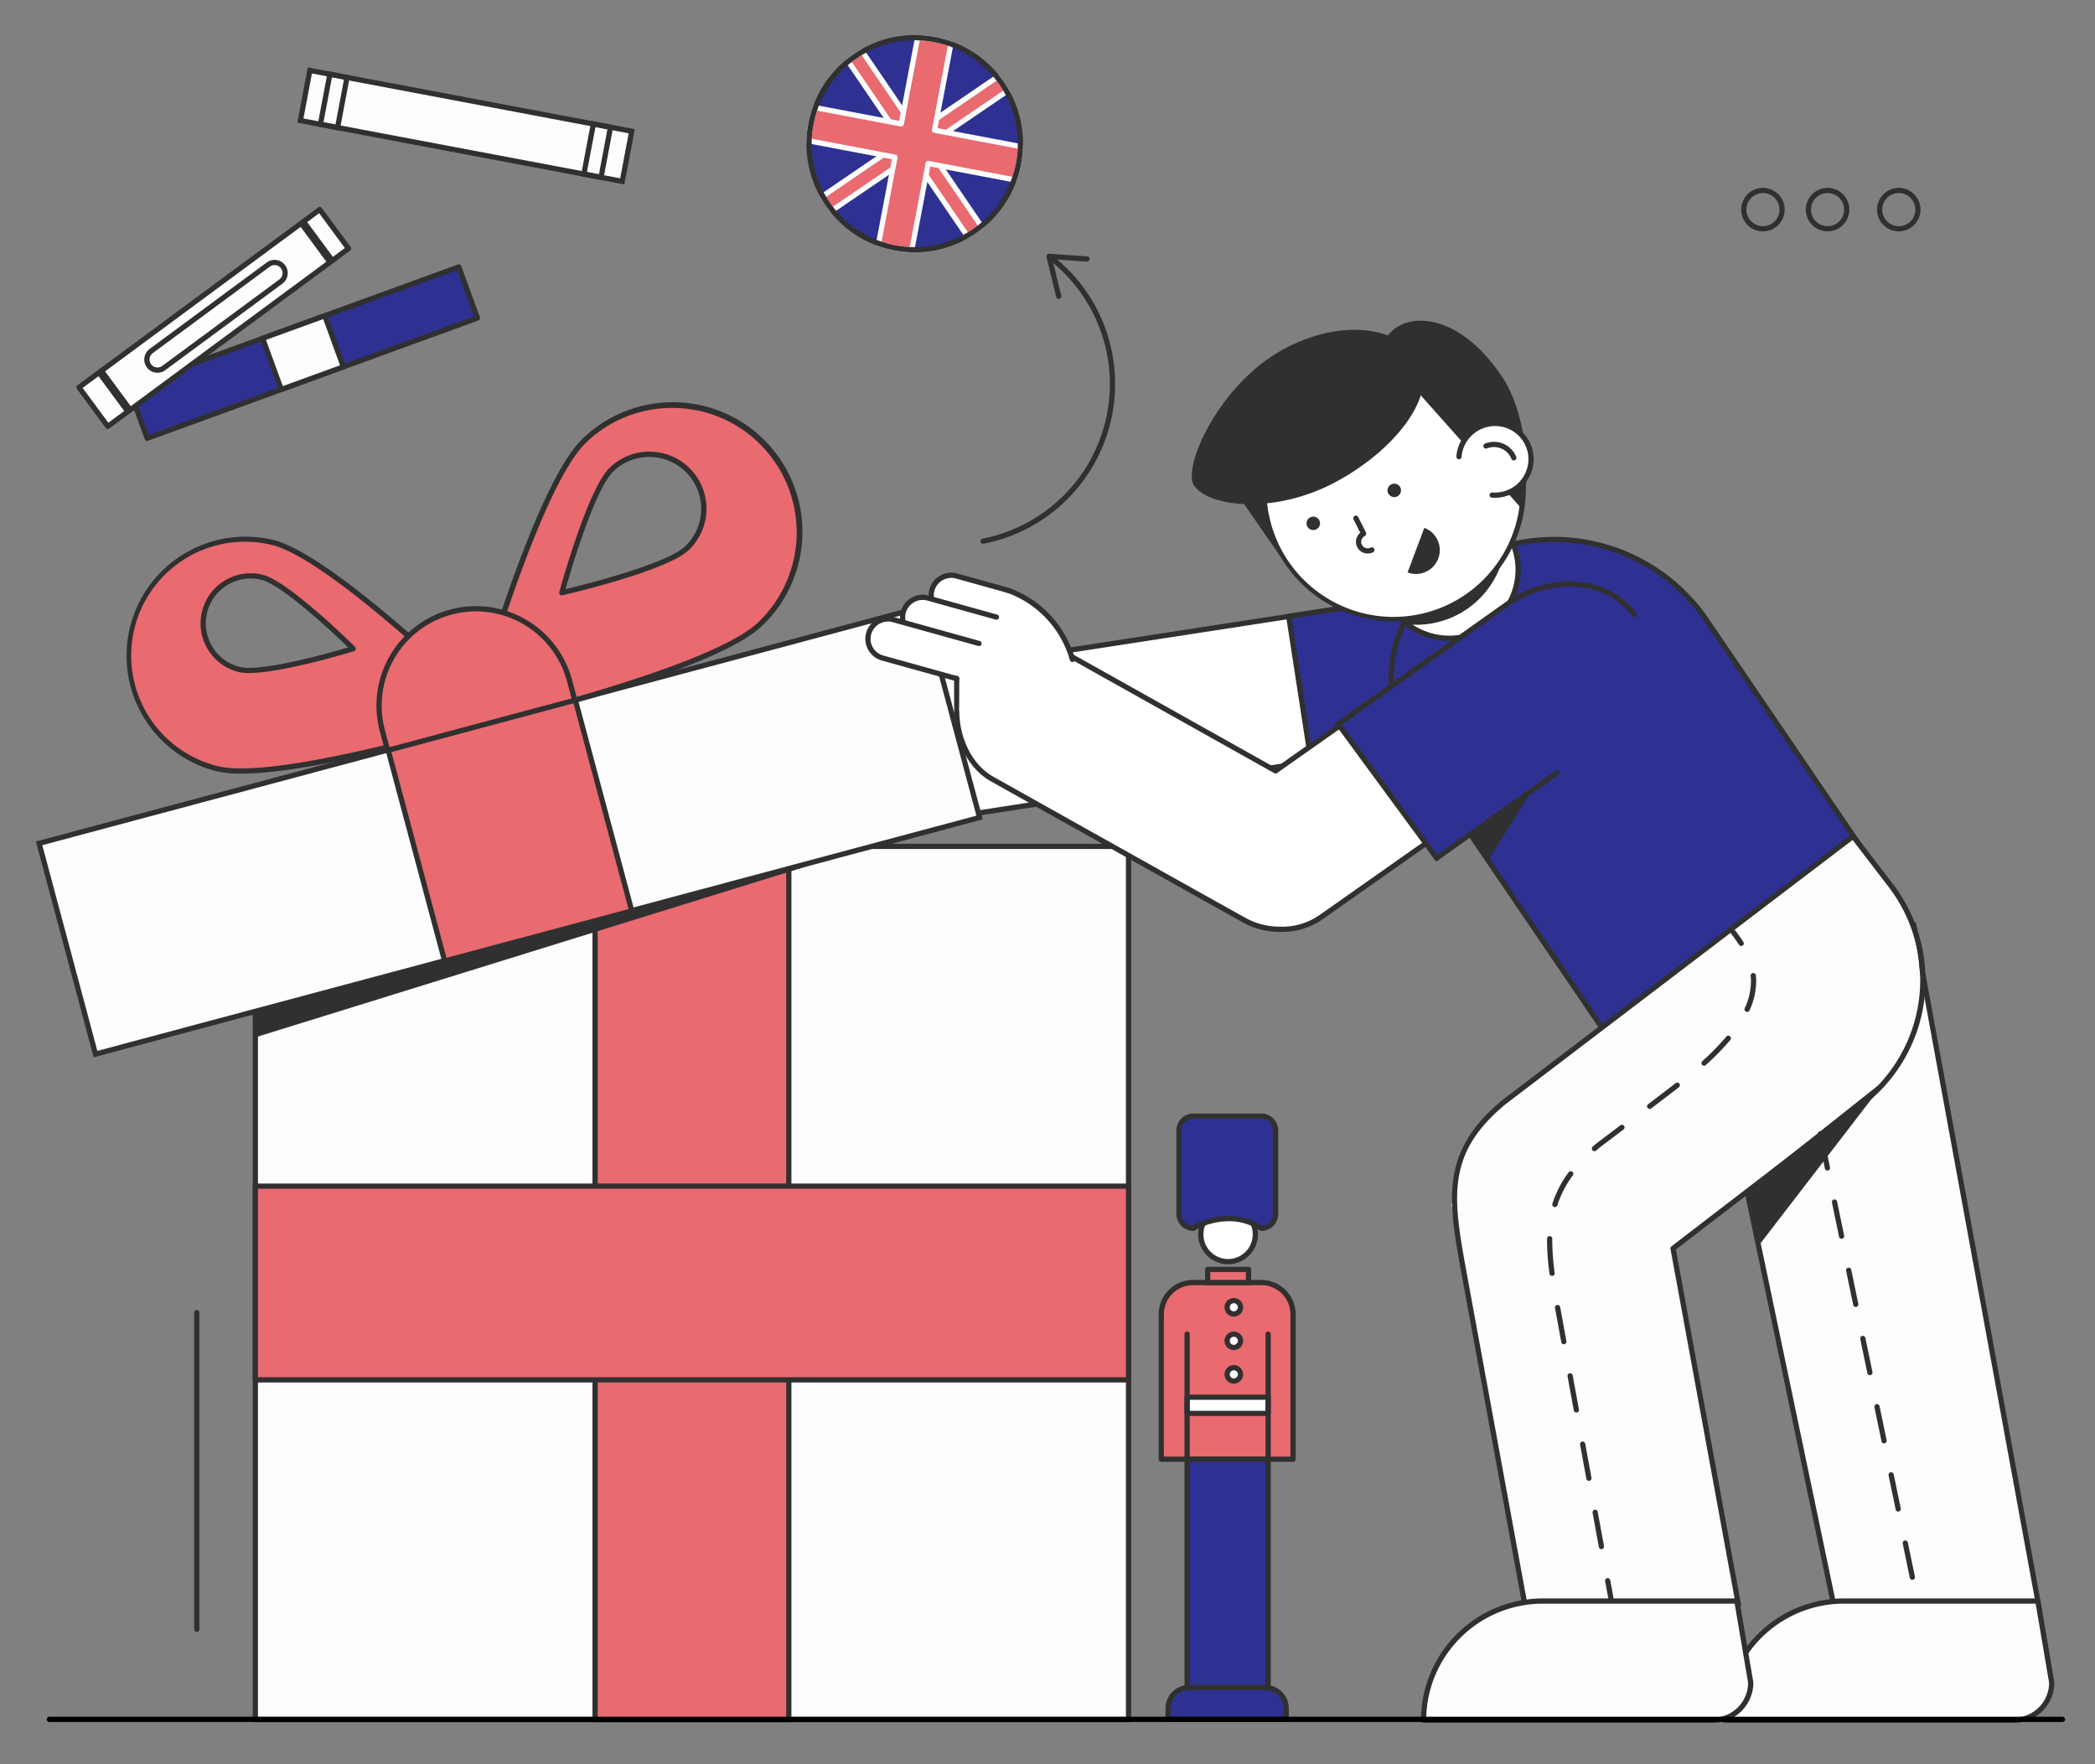 <?xml version="1.0" encoding="UTF-8"?> <svg xmlns="http://www.w3.org/2000/svg" viewBox="0 0 601.532 506.553"><rect x="0" y="0" width="601.532" height="506.553" fill="#808080" stroke="none"/> <defs> <style> .cls-1 { fill: #fdfdff; } .cls-2 { fill: #303030; } .cls-3 { fill: #fff; } .cls-4 { fill: #2e3192; } .cls-5 { fill: #e96a6f; } </style> </defs> <title>Иллюстрации_one two speak_Итог</title> <g id="Слой_6" data-name="Слой 6"> <g> <polygon class="cls-1" points="585.652 462.599 529.162 473.479 488.299 278.238 549.493 265.477 585.652 462.599"></polygon> <path class="cls-2" d="M529.161,474.228a.751.751,0,0,1-.733-.597L487.564,278.392a.749.749,0,0,1,.581-.888l61.194-12.762a.751.751,0,0,1,.891.599l36.159,197.122a.75.75,0,0,1-.596.872L529.303,474.215A.712.712,0,0,1,529.161,474.228ZM489.186,278.819l40.559,193.783L584.78,462.003,548.894,266.367Z"></path> </g> <g> <rect class="cls-3" x="258.47" y="182.876" width="149.915" height="42.21" transform="translate(-27.181 53.172) rotate(-8.762)"></rect> <path class="cls-2" d="M261.932,237.114l-6.658-43.2,149.647-23.065,6.658,43.2Zm-4.947-41.946,6.201,40.235,146.683-22.608-6.201-40.235Z"></path> </g> <g> <rect class="cls-4" x="373.041" y="174.099" width="34.671" height="42.21" transform="translate(-25.18 61.745) rotate(-8.762)"></rect> <path class="cls-2" d="M376.459,219.453a.751.751,0,0,1-.741-.636l-6.43-41.718a.75.75,0,0,1,.627-.855l34.266-5.281a.751.751,0,0,1,.855.627l6.43,41.718a.75.75,0,0,1-.627.855l-34.266,5.281A.75.75,0,0,1,376.459,219.453Zm-5.574-41.841,6.201,40.235,32.783-5.053-6.201-40.235Z"></path> </g> <g> <path class="cls-4" d="M540.26,251.958l-74.96,50.99L405.746,215.397a36.434,36.434,0,0,1,9.633-50.617l1.102-.749a52.892,52.892,0,0,1,73.482,13.985Z"></path> <path class="cls-2" d="M465.102,303.989l-59.976-88.17a37.184,37.184,0,0,1,9.831-51.659l1.102-.75a53.703,53.703,0,0,1,74.523,14.184l50.72,74.562ZM446.152,155.638a51.841,51.841,0,0,0-29.249,9.013l-1.102.75a35.725,35.725,0,0,0-9.435,49.575l59.132,86.93,73.72-50.146-49.876-73.322A52.133,52.133,0,0,0,446.152,155.638Z"></path> </g> <path class="cls-1" d="M541.507,252.429l-8.052-10.489a2.285,2.285,0,0,0-3.204-.421l-99.269,76.2A34.798,34.798,0,0,0,417.354,345.546l-.631.116,22.647,123.465,59.789-8.288-18.781-102.387,52.488-40.29A46.88,46.88,0,0,0,541.507,252.429Z"></path> <g> <rect class="cls-1" x="73.313" y="243.02" width="250.724" height="250.724"></rect> <path class="cls-2" d="M324.787,494.494H72.563V242.27H324.787Zm-250.724-1.5H323.287V243.77H74.063Z"></path> </g> <polygon class="cls-2" points="352.549 137.988 368.745 161.376 362.307 129.388 352.549 137.988"></polygon> <g> <rect class="cls-5" x="170.862" y="242.289" width="55.627" height="251.474"></rect> <path class="cls-2" d="M226.489,494.513H170.862a.75.75,0,0,1-.75-.75V242.289a.75.75,0,0,1,.75-.75H226.489a.75.75,0,0,1,.75.75V493.763A.75.75,0,0,1,226.489,494.513Zm-54.877-1.5H225.739V243.039H171.612Z"></path> </g> <polygon class="cls-2" points="73.183 297.887 233.03 248.299 73.183 283.954 73.183 297.887"></polygon> <g> <rect class="cls-5" x="73.313" y="340.569" width="250.724" height="55.627"></rect> <path class="cls-2" d="M324.037,396.945H73.313a.75.75,0,0,1-.75-.75V340.568a.75.75,0,0,1,.75-.75H324.037a.75.75,0,0,1,.75.75v55.627A.75.75,0,0,1,324.037,396.945Zm-249.974-1.5H323.287V341.318H74.063Z"></path> </g> <g> <rect class="cls-1" x="14.86" y="207.116" width="262.774" height="62.643" transform="translate(-56.665 45.909) rotate(-14.981)"></rect> <path class="cls-2" d="M26.892,303.576l-.194-.724L10.311,241.614l.724-.194,254.567-68.12.194.724,16.387,61.238-.724.194ZM12.147,242.675l15.806,59.065,252.395-67.539L264.542,175.136Z"></path> </g> <g> <path class="cls-5" d="M78.35,155.772a33.442,33.442,0,1,0-15.999,64.943c17.934,4.418,80.242-14.674,80.242-14.674S96.283,160.19,78.35,155.772Zm-9.637,36.458a13.633,13.633,0,1,1,6.522-26.474c7.311,1.801,26.188,20.492,26.188,20.492S76.023,194.031,68.713,192.23Z"></path> <path class="cls-2" d="M69.281,222.129a30.632,30.632,0,0,1-7.109-.686A34.193,34.193,0,0,1,78.529,155.043c17.929,4.417,62.695,48.587,64.592,50.465a.749.749,0,0,1-.308,1.25C140.535,207.456,92.351,222.128,69.281,222.129ZM70.292,155.538A32.7,32.7,0,0,0,62.531,219.986c16.156,3.986,69.858-11.68,78.632-14.298-6.553-6.394-46.833-45.208-62.993-49.188h0A32.918,32.918,0,0,0,70.292,155.538Zm1.212,37.708a12.795,12.795,0,0,1-2.971-.287,14.383,14.383,0,0,1,6.882-27.931c7.426,1.829,25.76,19.919,26.536,20.688a.749.749,0,0,1-.308,1.25C100.712,187.252,81.025,193.246,71.504,193.246Zm.447-27.14a12.885,12.885,0,0,0-3.059,25.396c6.131,1.513,25.966-4.1,31.094-5.607-3.841-3.717-18.8-17.899-24.931-19.409A12.953,12.953,0,0,0,71.951,166.106Z"></path> </g> <g> <path class="cls-5" d="M219.35,127.608a36.477,36.477,0,0,0-51.576-1.079C153.234,140.473,134.449,209.028,134.449,209.028s69.281-15.901,83.822-29.845A36.477,36.477,0,0,0,219.35,127.608Zm-22.095,29.778c-6.236,5.98-35.949,12.8-35.949,12.8s8.056-29.402,14.292-35.383a15.644,15.644,0,1,1,21.657,22.583Z"></path> <path class="cls-2" d="M134.449,209.778a.75.75,0,0,1-.724-.948c.77-2.808,19.007-68.915,33.529-82.843a37.228,37.228,0,1,1,51.535,53.737c-14.523,13.928-81.336,29.384-84.173,30.035A.757.757,0,0,1,134.449,209.778Zm58.554-92.65a35.481,35.481,0,0,0-24.709,9.941c-13.168,12.628-30.175,71.68-32.781,80.939,9.36-2.217,69.072-16.739,82.238-29.366a35.727,35.727,0,0,0,1.058-50.516h0a35.495,35.495,0,0,0-25.038-10.991C193.514,117.131,193.258,117.128,193.003,117.128Zm-31.697,53.808a.75.75,0,0,1-.724-.948c.331-1.209,8.185-29.672,14.497-35.725a16.394,16.394,0,1,1,22.695,23.664h0c-6.312,6.055-35.079,12.709-36.301,12.99A.756.756,0,0,1,161.305,170.936Zm25.112-39.735a14.789,14.789,0,0,0-10.3,4.145c-5.306,5.087-12.146,28.217-13.745,33.817,5.663-1.363,29.059-7.23,34.362-12.317h0a14.894,14.894,0,0,0-9.997-25.641C186.632,131.201,186.524,131.2,186.418,131.2Z"></path> </g> <g> <rect class="cls-5" x="118.608" y="207.054" width="55.627" height="62.753" transform="translate(-56.657 45.953) rotate(-14.981)"></rect> <path class="cls-2" d="M127.665,276.681a.751.751,0,0,1-.725-.556l-16.222-60.62a.751.751,0,0,1,.53-.919L164.985,200.206a.751.751,0,0,1,.919.53l16.222,60.62a.751.751,0,0,1-.53.919l-53.736,14.38A.781.781,0,0,1,127.665,276.681ZM112.361,215.841l15.834,59.172,52.288-13.992-15.834-59.172Z"></path> </g> <g> <path class="cls-5" d="M165.038,201.063,111.302,215.443l-1.511-5.645a27.813,27.813,0,0,1,19.678-34.058h0a27.813,27.813,0,0,1,34.058,19.678Z"></path> <path class="cls-2" d="M111.301,216.192a.75.75,0,0,1-.725-.557l-1.51-5.645a28.563,28.563,0,0,1,55.185-14.768l1.511,5.646a.751.751,0,0,1-.53.919L111.496,216.167A.781.781,0,0,1,111.301,216.192Zm25.402-40.659a27.219,27.219,0,0,0-7.04.932,27.061,27.061,0,0,0-19.147,33.139l1.315,4.921,52.288-13.991-1.317-4.921a27.096,27.096,0,0,0-26.099-20.079Z"></path> </g> <g> <path class="cls-3" d="M396.995,168.454a19.771,19.771,0,1,0,14.37-23.85A19.711,19.711,0,0,0,396.995,168.454Z"></path> <path class="cls-2" d="M416.042,184.032a20.337,20.337,0,0,1-19.774-15.396h0a20.175,20.175,0,0,1,2.313-15.438,20.467,20.467,0,0,1,37.451,5.442A20.178,20.178,0,0,1,433.718,174.08a20.424,20.424,0,0,1-12.601,9.321A20.807,20.807,0,0,1,416.042,184.032Zm-18.319-15.761a19.025,19.025,0,0,0,34.712,5.034,18.822,18.822,0,0,0-.086-19.591,19.063,19.063,0,0,0-32.483.257,18.691,18.691,0,0,0-2.143,14.3Z"></path> </g> <path class="cls-2" d="M401.2,175.462a19.711,19.711,0,0,0,2.658,3.763,25.668,25.668,0,0,0,28.432-27.382,19.771,19.771,0,0,0-31.089,23.619Z"></path> <g> <path class="cls-3" d="M436.94,146.039a37.335,37.335,0,0,1-68.403,14.307A37.146,37.146,0,0,1,391.1,104.759a37.149,37.149,0,0,1,45.133,26.8A36.805,36.805,0,0,1,436.94,146.039Z"></path> <path class="cls-2" d="M399.933,178.424a37.853,37.853,0,1,1,37.748-32.273v.001a37.89,37.89,0,0,1-28.355,31.104A38.47,38.47,0,0,1,399.933,178.424Zm.316-74.058a36.332,36.332,0,0,0-35.52,45.171,36.489,36.489,0,0,0,70.775-17.796,36.393,36.393,0,0,0-35.256-27.375Z"></path> </g> <ellipse class="cls-2" cx="377.082" cy="150.262" rx="1.943" ry="1.931" transform="translate(-25.256 96.469) rotate(-14.111)"></ellipse> <ellipse class="cls-2" cx="400.332" cy="140.799" rx="1.943" ry="1.931" transform="translate(-22.247 101.852) rotate(-14.111)"></ellipse> <path d="M404.11,103.818a36.933,36.933,0,0,1,32.83,42.222Z"></path> <path class="cls-2" d="M436.89,146.034,396.735,100.935c1.246-11.221,20.155-14.881,34.92,7.798C437.135,117.15,440.38,134.662,436.89,146.034Z"></path> <ellipse class="cls-3" cx="429.245" cy="131.876" rx="10.361" ry="10.296" transform="translate(-19.199 108.632) rotate(-14.111)"></ellipse> <path class="cls-2" d="M434.654,132.191a.749.749,0,0,1-.695-.47,5.401,5.401,0,0,0-7.02-2.967.75.75,0,0,1-.559-1.393,6.905,6.905,0,0,1,8.969,3.799.75.75,0,0,1-.695,1.03Z"></path> <path class="cls-2" d="M429.221,142.927c-.275,0-.551-.01-.83-.03a.75.75,0,0,1,.111-1.496,9.635,9.635,0,0,0,10.32-8.819,9.426,9.426,0,0,0-2.265-6.921,9.525,9.525,0,0,0-6.571-3.308,9.7,9.7,0,0,0-9.171,4.962,9.456,9.456,0,0,0-1.15,3.857.763.763,0,0,1-.807.689.751.751,0,0,1-.689-.807,10.958,10.958,0,0,1,1.332-4.465,11.172,11.172,0,0,1,10.597-5.733A11.032,11.032,0,0,1,440.319,132.696,11.139,11.139,0,0,1,429.221,142.927Z"></path> <path class="cls-2" d="M392.717,158.931A3.378,3.378,0,0,1,389.696,157.08a3.367,3.367,0,0,1,.875-4.112l-1.931-3.834a.75.75,0,1,1,1.34-.674l2.231,4.431a.75.75,0,0,1-.334,1.008,1.867,1.867,0,0,0-.945,1.09,1.839,1.839,0,0,0,.104,1.416,1.883,1.883,0,0,0,2.525.826.75.75,0,1,1,.672,1.342A3.385,3.385,0,0,1,392.717,158.931Z"></path> <path class="cls-2" d="M342.881,139.466c4.32,6.223,23.644,8.411,41.485-1.533s28.194-25.38,23.123-34.477-21.742-12.78-39.583-2.836S339.257,134.246,342.881,139.466Z"></path> <path class="cls-3" d="M451.845,186.684h0a21.107,21.107,0,0,0-29.303-4.967L366.26,221.339l-58.611-32.845a29.821,29.821,0,0,0-17.783-18.841l.023-.025-.3-.083a29.548,29.548,0,0,0-4.629-1.29l-10.271-2.862a5.765,5.765,0,0,0-7.098,3.97,5.653,5.653,0,0,0-.101,2.642l-1.012-.282a5.765,5.765,0,0,0-7.098,3.97,5.651,5.651,0,0,0-.013,3.016l-2.84-.791a5.726,5.726,0,1,0-3.102,11.024l21.264,5.917v8.906h.049c-.37,7.619,2.942,15.89,10.166,19.938L355.06,263.018a23.671,23.671,0,0,0,3.346,1.788,20.987,20.987,0,0,0,8.896,2.01,19.611,19.611,0,0,0,11.964-3.441l67.579-47.575A20.8,20.8,0,0,0,451.845,186.684Z"></path> <path class="cls-2" d="M266.707,171.926a6.411,6.411,0,0,1,.163-2.767,6.519,6.519,0,0,1,8.021-4.49l13.147,3.663,2.058.647a.672.672,0,0,1,.516.849.752.752,0,0,1-.924.521L274.489,166.114a5.02,5.02,0,0,0-6.176,3.451,4.903,4.903,0,0,0,.021,2.754C268.438,172.666,266.826,172.667,266.707,171.926Z"></path> <path class="cls-2" d="M258.627,178.873a6.395,6.395,0,0,1,.031-3.384,6.521,6.521,0,0,1,8.021-4.49l19.642,5.469a.75.75,0,0,1-.402,1.445L266.278,172.444a5.025,5.025,0,0,0-6.176,3.451,4.913,4.913,0,0,0,.452,3.765Z"></path> <path class="cls-2" d="M274.69,195.609a.756.756,0,0,1-.201-.027l-21.265-5.918a6.468,6.468,0,0,1-4.517-7.979,6.523,6.523,0,0,1,8.021-4.49l24.563,6.835a.75.75,0,1,1-.402,1.445l-24.562-6.835a5.028,5.028,0,0,0-6.176,3.451,4.91,4.91,0,0,0,.451,3.764,4.97,4.97,0,0,0,3.023,2.363l21.266,5.918a.75.75,0,0,1-.201,1.473Z"></path> <g> <path class="cls-1" d="M585.129,459.701l3.978,23.419a10.803,10.803,0,0,1-10.803,10.803H495.172v0a34.221,34.221,0,0,1,34.221-34.221Z"></path> <path class="cls-2" d="M578.304,494.673H495.172a.75.75,0,0,1-.75-.75,35.012,35.012,0,0,1,34.972-34.972h55.735a.75.75,0,0,1,.739.624l3.979,23.419a.783.783,0,0,1,.011.126A11.566,11.566,0,0,1,578.304,494.673Zm-82.375-1.5h82.375a10.064,10.064,0,0,0,10.053-9.99l-3.862-22.731H529.393A33.514,33.514,0,0,0,495.929,493.173Z"></path> </g> <path class="cls-2" d="M307.919,190.077a.75.75,0,0,1-.722-.546,28.917,28.917,0,0,0-19.032-19.673.75.75,0,0,1-.484-.943.724.724,0,0,1,.951-.418,27.108,27.108,0,0,1,3.157,1.147A30.372,30.372,0,0,1,308.64,189.123a.75.75,0,0,1-.518.926A.74.74,0,0,1,307.919,190.077Z"></path> <path class="cls-2" d="M439.369,469.876a.75.75,0,0,1-.736-.614L419.645,365.75c-3.821-21.038-6.346-34.937,11.69-49.862l100.274-76.356a.749.749,0,0,1,1.049.14l10.834,14.114a45.343,45.343,0,0,1-8.358,63.58l-53.937,41.401,18.698,101.937a.75.75,0,0,1-.635.879l-59.789,8.287A.738.738,0,0,1,439.369,469.876Zm92.556-228.698-99.656,75.885c-17.336,14.347-15.007,27.171-11.147,48.418l18.857,102.804L498.28,460.203,479.64,358.587a.75.75,0,0,1,.28-.73l54.3-41.681a43.894,43.894,0,0,0,8.083-61.477h0Z"></path> <g> <path class="cls-1" d="M498.705,459.701l3.978,23.419A10.803,10.803,0,0,1,491.88,493.923H408.747v0a34.221,34.221,0,0,1,34.221-34.221Z"></path> <path class="cls-2" d="M491.88,494.673H408.748a.75.75,0,0,1-.75-.75,35.011,35.011,0,0,1,34.971-34.972h55.736a.75.75,0,0,1,.739.624l3.979,23.419a.783.783,0,0,1,.011.126A11.566,11.566,0,0,1,491.88,494.673Zm-82.374-1.5h82.374a10.064,10.064,0,0,0,10.054-9.99l-3.862-22.731H442.968A33.513,33.513,0,0,0,409.506,493.173Z"></path> </g> <path class="cls-2" d="M412.961,160.366a6.839,6.839,0,0,0-3.999-8.806l-4.807,12.805A6.839,6.839,0,0,0,412.961,160.366Z"></path> <polygon class="cls-2" points="427.359 246.944 439.838 226.987 422.319 239.535 427.359 246.944"></polygon> <polygon class="cls-2" points="505.485 356.996 542.084 309.407 501.39 341.71 505.485 356.996"></polygon> <g> <path class="cls-2" d="M499.945,271.614a.752.752,0,0,1-.634-.347,43.144,43.144,0,0,0-2.894-3.969.75.75,0,1,1,1.166-.943,44.858,44.858,0,0,1,2.993,4.105.75.75,0,0,1-.632,1.153Z"></path> <path class="cls-2" d="M459.811,444.797a.75.75,0,0,1-.736-.614l-1.799-9.803a.75.75,0,1,1,1.475-.271l1.799,9.803a.749.749,0,0,1-.602.873A.727.727,0,0,1,459.811,444.797Zm-3.597-19.604a.75.75,0,0,1-.736-.614l-1.798-9.802a.75.75,0,0,1,1.475-.271l1.798,9.802a.749.749,0,0,1-.602.873A.727.727,0,0,1,456.215,425.192Zm-3.596-19.604a.75.75,0,0,1-.736-.614l-1.798-9.802a.75.75,0,0,1,1.475-.271l1.798,9.802a.749.749,0,0,1-.602.873A.727.727,0,0,1,452.619,405.588Zm-3.596-19.604a.75.75,0,0,1-.736-.614l-1.792-9.806a.75.75,0,1,1,1.477-.266l1.79,9.8a.749.749,0,0,1-.602.873A.727.727,0,0,1,449.023,385.983Zm-3.381-19.64a.75.75,0,0,1-.742-.652,71.307,71.307,0,0,1-.697-9.294q0-.375.006-.747a.76.76,0,0,1,.762-.738.75.75,0,0,1,.738.762q-.006.36-.006.724a70.043,70.043,0,0,0,.684,9.099.749.749,0,0,1-.646.841A.678.678,0,0,1,445.642,366.344Zm.807-19.745a.741.741,0,0,1-.228-.035.751.751,0,0,1-.487-.942,30.714,30.714,0,0,1,4.665-9.025.75.75,0,0,1,1.207.891,29.232,29.232,0,0,0-4.442,8.59A.751.751,0,0,1,446.449,346.599Zm11.36-16.055a.75.75,0,0,1-.494-1.314q.633-.555,1.308-1.11c.025-.021,2.858-2.159,6.643-5.025a.75.75,0,0,1,.906,1.195c-3.786,2.868-6.619,5.007-6.619,5.007-.412.341-.837.702-1.249,1.062A.751.751,0,0,1,457.809,330.544Zm15.861-12.14a.75.75,0,0,1-.455-1.347c2.988-2.274,5.851-4.462,7.926-6.066a.75.75,0,1,1,.918,1.188c-2.079,1.606-4.943,3.796-7.936,6.072A.744.744,0,0,1,473.671,318.404Zm15.614-12.415a.75.75,0,0,1-.502-1.307,71.106,71.106,0,0,0,6.885-7.044.75.75,0,1,1,1.15.963,72.521,72.521,0,0,1-7.031,7.194A.744.744,0,0,1,489.285,305.989ZM501.653,290.544a.761.761,0,0,1-.308-.065.751.751,0,0,1-.377-.992,18.587,18.587,0,0,0,1.78-7.717c0-.528-.026-1.062-.079-1.585a.75.75,0,0,1,1.492-.15c.058.574.087,1.157.087,1.735a20.352,20.352,0,0,1-1.911,8.332A.751.751,0,0,1,501.653,290.544Z"></path> <path class="cls-2" d="M462.509,459.511a.749.749,0,0,1-.736-.615l-.901-4.918a.75.75,0,0,1,1.475-.27l.901,4.918a.748.748,0,0,1-.603.872A.71.71,0,0,1,462.509,459.511Z"></path> </g> <path class="cls-2" d="M549.089,453.598a.75.75,0,0,1-.733-.598l-2.032-9.792a.75.75,0,0,1,1.469-.305l2.032,9.792a.75.75,0,0,1-.735.902Zm-4.063-19.583a.75.75,0,0,1-.733-.598l-2.032-9.792a.75.75,0,0,1,1.469-.305l2.032,9.792a.75.75,0,0,1-.735.902Zm-4.063-19.583a.75.75,0,0,1-.733-.598l-2.032-9.792a.75.75,0,1,1,1.469-.305l2.032,9.792a.75.75,0,0,1-.735.902Zm-4.063-19.583a.75.75,0,0,1-.733-.598l-2.031-9.791a.75.75,0,0,1,1.469-.305l2.031,9.791a.75.75,0,0,1-.735.902Zm-4.063-19.583a.75.75,0,0,1-.733-.598l-2.031-9.791a.75.75,0,0,1,1.469-.305l2.031,9.791a.75.75,0,0,1-.735.902Zm-4.063-19.583a.75.75,0,0,1-.733-.598l-2.031-9.791a.75.75,0,0,1,1.469-.305l2.031,9.791a.75.75,0,0,1-.735.902Zm-4.063-19.583a.75.75,0,0,1-.733-.598l-2.031-9.791a.75.75,0,0,1,1.469-.305l2.031,9.791a.75.75,0,0,1-.735.902Z"></path> <g> <path class="cls-5" d="M362.147,368.248h-19.594a9.126,9.126,0,0,0-9.126,9.126v41.604h37.846V377.374A9.126,9.126,0,0,0,362.147,368.248Z"></path> <path class="cls-2" d="M371.273,419.728H333.427a.75.75,0,0,1-.75-.75V377.374a9.888,9.888,0,0,1,9.876-9.876h19.594a9.888,9.888,0,0,1,9.876,9.876v41.604A.75.75,0,0,1,371.273,419.728Zm-37.096-1.5h36.346V377.374a8.386,8.386,0,0,0-8.376-8.376H342.553a8.386,8.386,0,0,0-8.376,8.376Z"></path> </g> <g> <rect class="cls-5" x="346.758" y="364.491" width="11.721" height="3.758"></rect> <path class="cls-2" d="M358.479,368.998h-11.721a.75.75,0,0,1-.75-.75v-3.758a.75.75,0,0,1,.75-.75h11.721a.75.75,0,0,1,.75.75V368.248A.75.75,0,0,1,358.479,368.998Zm-10.971-1.5h10.221v-2.258h-10.221Z"></path> </g> <g> <rect class="cls-3" x="340.853" y="401.174" width="23.262" height="4.652"></rect> <path class="cls-2" d="M364.116,406.576H340.853a.75.75,0,0,1-.75-.75v-4.652a.75.75,0,0,1,.75-.75h23.263a.75.75,0,0,1,.75.75v4.652A.75.75,0,0,1,364.116,406.576Zm-22.513-1.5h21.763v-3.152H341.603Z"></path> </g> <g> <rect class="cls-4" x="340.853" y="418.978" width="23.262" height="65.582"></rect> <path class="cls-2" d="M364.866,485.311H340.103v-67.082h24.763Zm-23.263-1.5h21.763v-64.082H341.603Z"></path> </g> <g> <circle class="cls-3" cx="354.263" cy="375.35" r="1.912"></circle> <path class="cls-2" d="M354.262,378.013a2.663,2.663,0,1,1,2.663-2.662A2.665,2.665,0,0,1,354.262,378.013Zm0-3.825a1.163,1.163,0,1,0,1.163,1.163A1.164,1.164,0,0,0,354.262,374.187Z"></path> </g> <g> <circle class="cls-3" cx="354.263" cy="384.982" r="1.912"></circle> <path class="cls-2" d="M354.262,387.644a2.663,2.663,0,1,1,2.663-2.662A2.665,2.665,0,0,1,354.262,387.644Zm0-3.825a1.163,1.163,0,1,0,1.163,1.163A1.164,1.164,0,0,0,354.262,383.819Z"></path> </g> <g> <circle class="cls-3" cx="354.263" cy="394.614" r="1.912"></circle> <path class="cls-2" d="M354.262,397.276a2.662,2.662,0,1,1,2.663-2.662A2.665,2.665,0,0,1,354.262,397.276Zm0-3.824a1.162,1.162,0,1,0,1.163,1.162A1.164,1.164,0,0,0,354.262,393.452Z"></path> </g> <g> <path class="cls-4" d="M369.305,493.686H335.396V490.51a5.95,5.95,0,0,1,5.95-5.95h22.01a5.95,5.95,0,0,1,5.95,5.95Z"></path> <path class="cls-2" d="M370.055,494.436H334.645v-3.927a6.707,6.707,0,0,1,6.7-6.699h22.01a6.707,6.707,0,0,1,6.7,6.699Zm-33.91-1.5h32.41v-2.427a5.206,5.206,0,0,0-5.2-5.199H341.345a5.206,5.206,0,0,0-5.2,5.199Z"></path> </g> <g> <circle class="cls-3" cx="352.619" cy="354.422" r="7.829"></circle> <path class="cls-2" d="M352.619,363.001a8.579,8.579,0,1,1,8.578-8.579A8.589,8.589,0,0,1,352.619,363.001Zm0-15.657a7.079,7.079,0,1,0,7.078,7.078A7.086,7.086,0,0,0,352.619,347.344Z"></path> </g> <g> <path class="cls-4" d="M362.147,352.681a16.352,16.352,0,0,0-9.797-2.774,20.031,20.031,0,0,0-9.708,2.774,4.116,4.116,0,0,1-4.116-4.116V324.587a4.116,4.116,0,0,1,4.116-4.116h19.505a4.116,4.116,0,0,1,4.116,4.116v23.978A4.116,4.116,0,0,1,362.147,352.681Z"></path> <path class="cls-2" d="M362.147,353.431h-.258l-.204-.159a15.774,15.774,0,0,0-9.323-2.614,19.444,19.444,0,0,0-9.311,2.652l-.187.12-.223.001a4.871,4.871,0,0,1-4.865-4.866V324.587a4.871,4.871,0,0,1,4.865-4.866h19.505a4.871,4.871,0,0,1,4.866,4.866v23.978A4.871,4.871,0,0,1,362.147,353.431Zm-19.505-32.21a3.369,3.369,0,0,0-3.365,3.366v23.978a3.37,3.37,0,0,0,3.162,3.36,20.83,20.83,0,0,1,9.899-2.768,17.575,17.575,0,0,1,10.042,2.766,3.371,3.371,0,0,0,3.133-3.358V324.587a3.37,3.37,0,0,0-3.366-3.366Z"></path> </g> <path class="cls-2" d="M364.116,419.728a.75.75,0,0,1-.75-.75V383.069a.75.75,0,0,1,1.5,0v35.909A.75.75,0,0,1,364.116,419.728Z"></path> <path class="cls-2" d="M340.853,419.728a.75.75,0,0,1-.75-.75V383.069a.75.75,0,0,1,1.5,0v35.909A.75.75,0,0,1,340.853,419.728Z"></path> <path class="cls-4" d="M292.457,46.914A30.468,30.468,0,0,1,281.733,64.907a29.672,29.672,0,0,1-4.06,2.778,30.258,30.258,0,0,1-38.688-7.332,30.686,30.686,0,0,1-2.755-4.069,30.468,30.468,0,0,1-3.397-20.669c.109-.577.23-1.139.376-1.695a29.706,29.706,0,0,1,.914-3.01A30.244,30.244,0,0,1,243.57,17.624a29.573,29.573,0,0,1,4.052-2.772c.332-.192.669-.375,1.005-.552A29.873,29.873,0,0,1,259.939,10.944a29.23,29.23,0,0,1,3.528-.115,30.408,30.408,0,0,1,4.851.521,31.037,31.037,0,0,1,4.693,1.281,30.137,30.137,0,0,1,13.289,9.537,30.706,30.706,0,0,1,2.755,4.069,30.262,30.262,0,0,1,3.674,10.974,29.725,29.725,0,0,1,.249,4.852A30.294,30.294,0,0,1,292.457,46.914Z"></path> <g> <path class="cls-5" d="M289.055,26.237l-50.07,34.115a30.686,30.686,0,0,1-2.755-4.069L253.556,44.478,268.965,33.979l17.335-11.811A30.706,30.706,0,0,1,289.055,26.237Z"></path> <path class="cls-1" d="M238.985,61.102a.749.749,0,0,1-.586-.282,31.66,31.66,0,0,1-2.823-4.168.751.751,0,0,1,.231-.989l50.07-34.115a.749.749,0,0,1,1.008.152,31.505,31.505,0,0,1,2.822,4.169.75.75,0,0,1-.231.988L239.407,60.973A.745.745,0,0,1,238.985,61.102Zm-1.757-4.593a30.213,30.213,0,0,0,1.915,2.827l48.912-33.326a30.141,30.141,0,0,0-1.914-2.827Z"></path> </g> <g> <path class="cls-5" d="M281.733,64.907a29.672,29.672,0,0,1-4.06,2.778L261.995,44.675l-2.763-4.064L243.57,17.624a29.573,29.573,0,0,1,4.052-2.772L263.289,37.846l2.771,4.059Z"></path> <path class="cls-1" d="M277.674,68.435a.751.751,0,0,1-.621-.328L242.95,18.046a.751.751,0,0,1,.146-1.004,30.504,30.504,0,0,1,4.155-2.843.749.749,0,0,1,.99.23l34.111,50.056a.75.75,0,0,1-.147,1.004,30.457,30.457,0,0,1-4.163,2.848A.744.744,0,0,1,277.674,68.435ZM244.583,17.778l33.315,48.906a28.793,28.793,0,0,0,2.822-1.932L247.396,15.852A28.769,28.769,0,0,0,244.583,17.778Z"></path> </g> <g> <path class="cls-5" d="M292.457,46.914a30.249,30.249,0,0,1-1.281,4.693l-24.666-4.675-4.692,24.759a30.298,30.298,0,0,1-9.543-1.809l4.692-24.759-24.66-4.674a30.249,30.249,0,0,1,.525-4.836c.109-.577.23-1.139.376-1.695a29.706,29.706,0,0,1,.914-3.01l24.653,4.672L263.467,10.829a30.408,30.408,0,0,1,4.851.521,31.037,31.037,0,0,1,4.693,1.281l-4.692,24.759,24.66,4.674A30.294,30.294,0,0,1,292.457,46.914Z"></path> <path class="cls-1" d="M261.817,72.441h-.02a30.986,30.986,0,0,1-9.778-1.854.751.751,0,0,1-.481-.845l4.553-24.021-23.923-4.534a.751.751,0,0,1-.61-.757,31.096,31.096,0,0,1,.538-4.956c.113-.595.237-1.173.388-1.746a30.062,30.062,0,0,1,.936-3.077.747.747,0,0,1,.844-.479l23.916,4.532,4.551-24.015a.764.764,0,0,1,.758-.61,31.329,31.329,0,0,1,4.971.533,31.821,31.821,0,0,1,4.806,1.312.751.751,0,0,1,.484.846L269.195,36.792l23.923,4.534a.752.752,0,0,1,.61.758,31.327,31.327,0,0,1-1.848,9.779.75.75,0,0,1-.845.481l-23.929-4.535L262.554,71.831A.751.751,0,0,1,261.817,72.441Zm-8.685-3.053a29.52,29.52,0,0,0,8.067,1.529l4.572-24.125a.751.751,0,0,1,.315-.48.761.761,0,0,1,.562-.117L290.681,50.75a29.67,29.67,0,0,0,1.038-3.976h0a29.658,29.658,0,0,0,.485-4.094l-24.026-4.554a.75.75,0,0,1-.598-.877l4.572-24.123a30.151,30.151,0,0,0-3.975-1.04,29.562,29.562,0,0,0-4.095-.484l-4.57,24.118a.751.751,0,0,1-.315.48.739.739,0,0,1-.562.117l-24.021-4.553c-.25.74-.474,1.51-.68,2.335-.145.549-.261,1.094-.366,1.653a29.722,29.722,0,0,0-.489,4.079l24.026,4.554a.75.75,0,0,1,.598.877Z"></path> </g> <path class="cls-2" d="M262.666,72.453c-.29,0-.579-.004-.87-.012a30.988,30.988,0,0,1-9.776-1.854,30.898,30.898,0,0,1-13.62-9.767,31.735,31.735,0,0,1-2.823-4.169,31.209,31.209,0,0,1-3.48-21.178c.113-.595.237-1.173.388-1.746a30.062,30.062,0,0,1,.936-3.077A31.013,31.013,0,0,1,243.098,17.041a30.446,30.446,0,0,1,4.153-2.842c.336-.193.682-.382,1.027-.563a30.495,30.495,0,0,1,11.592-3.438,29.517,29.517,0,0,1,3.616-.118,31.329,31.329,0,0,1,4.971.533,31.821,31.821,0,0,1,4.806,1.312,30.926,30.926,0,0,1,13.622,9.774,31.578,31.578,0,0,1,2.822,4.17,31.132,31.132,0,0,1,4.021,16.217,31.315,31.315,0,0,1-.534,4.968h0a31.228,31.228,0,0,1-10.988,18.437,31.259,31.259,0,0,1-19.54,6.963Zm-.016-60.885c-.894,0-1.778.041-2.64.123a28.97,28.97,0,0,0-11.03,3.271c-.332.174-.66.353-.983.539a28.963,28.963,0,0,0-3.953,2.705,29.512,29.512,0,0,0-9.215,12.957,28.508,28.508,0,0,0-.893,2.938c-.145.549-.261,1.094-.366,1.653A29.707,29.707,0,0,0,236.882,55.914a30.233,30.233,0,0,0,2.689,3.971,29.398,29.398,0,0,0,12.959,9.293,29.537,29.537,0,0,0,9.307,1.764,29.349,29.349,0,0,0,15.462-3.907,28.95,28.95,0,0,0,3.962-2.709,29.72,29.72,0,0,0,10.459-17.551h0a29.684,29.684,0,0,0,.509-4.731A29.603,29.603,0,0,0,288.402,26.606a30.165,30.165,0,0,0-2.688-3.971,29.425,29.425,0,0,0-12.958-9.3,30.234,30.234,0,0,0-4.577-1.249,29.597,29.597,0,0,0-4.732-.508C263.18,11.571,262.915,11.568,262.65,11.568Z"></path> <g> <rect class="cls-4" x="36.547" y="93.434" width="100.908" height="15.614" transform="translate(-29.385 35.872) rotate(-20.005)"></rect> <path class="cls-2" d="M42.261,126.587a.75.75,0,0,1-.705-.493l-5.342-14.671a.751.751,0,0,1,.448-.962l94.819-34.521a.751.751,0,0,1,.962.448l5.342,14.672a.751.751,0,0,1-.448.962L42.518,126.542A.765.765,0,0,1,42.261,126.587Zm-4.381-14.973,4.829,13.262,93.41-34.008-4.829-13.263Z"></path> </g> <g> <rect class="cls-1" x="77.508" y="93.434" width="18.984" height="15.614" transform="translate(-29.385 35.872) rotate(-20.005)"></rect> <path class="cls-2" d="M80.752,112.574a.75.75,0,0,1-.705-.493L74.706,97.409a.751.751,0,0,1,.448-.962l17.838-6.494a.753.753,0,0,1,.962.448l5.342,14.672a.751.751,0,0,1-.448.962l-17.839,6.494A.749.749,0,0,1,80.752,112.574ZM76.372,97.601l4.828,13.263,16.43-5.981L92.8,91.619Z"></path> </g> <g> <rect class="cls-1" x="18.411" y="84.336" width="85.931" height="13.923" transform="translate(-42.234 54.323) rotate(-36.449)"></rect> <path class="cls-2" d="M30.953,123.173a.75.75,0,0,1-.605-.305L22.077,111.669a.75.75,0,0,1,.158-1.049l69.121-51.052a.75.75,0,0,1,1.049.158l8.272,11.199a.751.751,0,0,1-.158,1.049L31.397,123.026A.748.748,0,0,1,30.953,123.173Zm-7.224-11.792,7.38,9.993,67.916-50.16-7.381-9.993Z"></path> </g> <path class="cls-2" d="M45.221,107.021a3.786,3.786,0,0,1-2.257-6.832h0l33.638-24.844a3.786,3.786,0,0,1,4.498,6.091l-33.638,24.844A3.756,3.756,0,0,1,45.221,107.021Zm-1.366-5.625a2.286,2.286,0,0,0,2.717,3.677L80.21,80.229a2.286,2.286,0,0,0-2.717-3.677Z"></path> <rect class="cls-2" x="31.749" y="105.355" width="2.338" height="13.923" transform="translate(126.125 183.105) rotate(143.551)"></rect> <rect class="cls-2" x="89.784" y="62.491" width="2.338" height="13.923" transform="translate(205.377 71.283) rotate(143.551)"></rect> <g> <rect class="cls-1" x="126.497" y="-10.879" width="14.645" height="94.058" transform="translate(73.463 160.936) rotate(-79.305)"></rect> <path class="cls-2" d="M179.27,52.949l-.737-.139L85.373,35.215l2.996-15.864.737.139,93.16,17.596ZM87.125,34.019l90.95,17.178,2.439-12.917L89.564,21.102Z"></path> </g> <path class="cls-2" d="M97.518,37.509l-6.393-1.207,2.996-15.865,6.393,1.208ZM92.878,35.106l3.445.65,2.439-12.917-3.445-.651Z"></path> <path class="cls-2" d="M173.17,51.797l-6.394-1.207,2.997-15.865,6.393,1.208Zm-4.642-2.402,3.446.65,2.439-12.917-3.445-.651Z"></path> <path class="cls-2" d="M56.497,468.557a.75.75,0,0,1-.75-.75v-90.918a.75.75,0,0,1,1.5,0v90.918A.75.75,0,0,1,56.497,468.557Z"></path> <path class="cls-2" d="M506.187,66.429a6.243,6.243,0,1,1,6.244-6.243A6.25,6.25,0,0,1,506.187,66.429Zm0-10.998a4.755,4.755,0,1,0,4.756,4.755A4.76,4.76,0,0,0,506.187,55.431Z"></path> <path class="cls-2" d="M524.747,66.429a6.243,6.243,0,1,1,6.243-6.243A6.25,6.25,0,0,1,524.747,66.429Zm0-10.998a4.755,4.755,0,1,0,4.755,4.755A4.76,4.76,0,0,0,524.747,55.431Z"></path> <path class="cls-2" d="M545.189,66.429a6.243,6.243,0,1,1,6.243-6.243A6.25,6.25,0,0,1,545.189,66.429Zm0-10.998a4.755,4.755,0,1,0,4.755,4.755A4.76,4.76,0,0,0,545.189,55.431Z"></path> <path class="cls-2" d="M319.734,103.866a46.385,46.385,0,0,0-16.189-29.343l8.517.591c.018.001.035.002.053.002a.75.75,0,0,0,.051-1.498l-10.914-.758-.009.001a.742.742,0,0,0-.276.039l-.013.006a.724.724,0,0,0-.164.075.749.749,0,0,0-.06.054c-.011.009-.02.018-.031.028a.733.733,0,0,0-.143.18c-.009.016-.019.03-.027.047a.739.739,0,0,0-.075.266l-0.0.001.001.006a.742.742,0,0,0,.019.223l2.791,11.486a.75.75,0,0,0,1.457-.354L302.445,75.556a45.228,45.228,0,0,1-20.316,79.095.75.75,0,0,0,.143,1.486.814.814,0,0,0,.145-.014,46.729,46.729,0,0,0,37.318-52.257Z"></path> <path d="M592.183,494.421h-578a.75.75,0,0,1,0-1.5h578a.75.75,0,0,1,0,1.5Z"></path> <path class="cls-2" d="M452.455,186.249a21.882,21.882,0,0,0-30.345-5.146l-55.896,39.351L307.839,187.74q-.416.62-.887,1.222l58.942,33.031a.744.744,0,0,0,.798-.041L422.973,182.33a20.379,20.379,0,0,1,28.261,4.79,20.05,20.05,0,0,1-4.82,28.066l-67.579,47.575a18.762,18.762,0,0,1-11.503,3.303,20.126,20.126,0,0,1-8.946-2.106c-1.083-.527-48.3-26.99-73.115-40.909-6.664-3.735-9.865-11.908-9.821-18.977-.025-.002-.048-.007-.072-.009.04-.092.063-9.273.063-9.273a.75.75,0,0,0-1.5,0s.02,9.081.032,9.133c-.078,7.624,3.371,16.402,10.565,20.434,7.393,4.146,72.255,40.525,73.2,40.953a21.584,21.584,0,0,0,9.574,2.254q.321.009.64.009a20.215,20.215,0,0,0,11.747-3.585L447.277,216.413a21.549,21.549,0,0,0,5.178-30.164Z"></path> <path class="cls-4" d="M412.504,246.377l-28.275-38.482,47.956-34.019c12.674-9.191,29.277-8.028,37.085,2.599l0,0c7.808,10.627,3.863,26.692-8.81,35.883Z"></path> <path class="cls-2" d="M412.336,247.415l-29.163-39.69.622-.44,47.956-34.02c12.979-9.415,30.084-8.176,38.123,2.766a.75.75,0,1,1-1.209.889c-7.551-10.279-23.718-11.371-36.04-2.436l-47.341,33.583,27.388,37.272L446.516,221.33a.749.749,0,1,1,.867,1.223Z"></path> </g> </svg> 